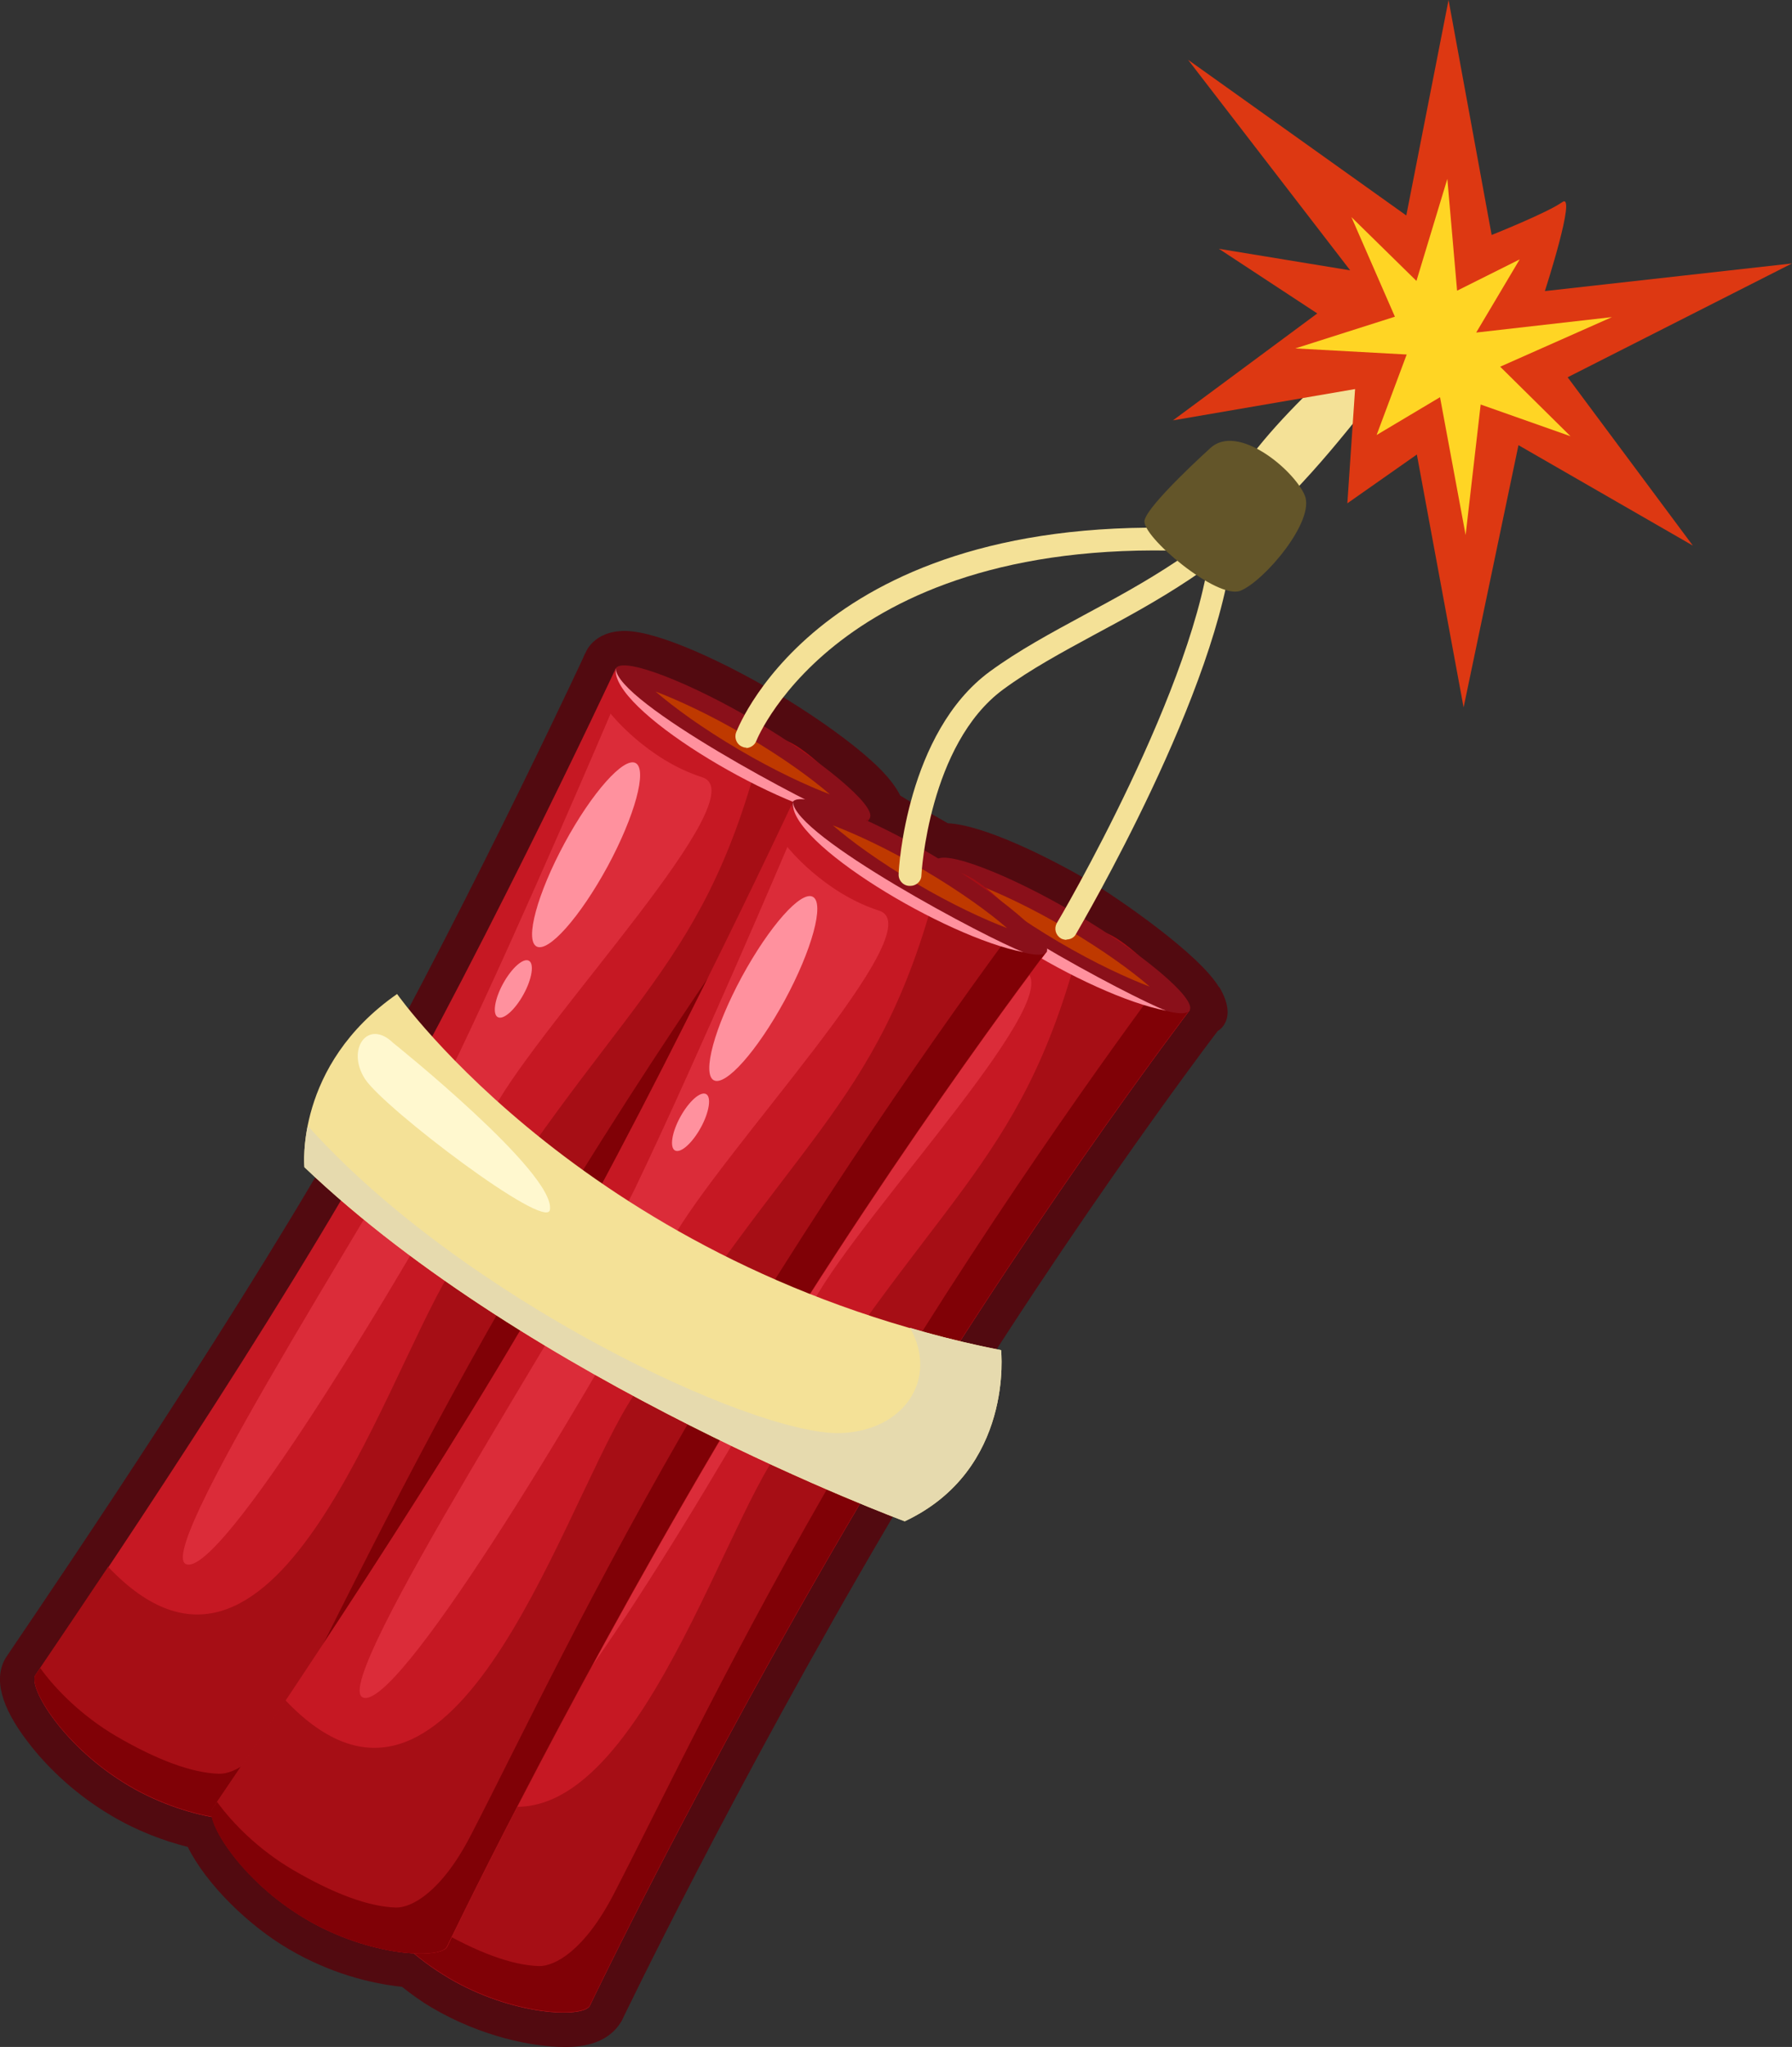 <?xml version="1.0" encoding="UTF-8"?><svg xmlns="http://www.w3.org/2000/svg" viewBox="0 0 44.09 50.35"><rect x="0" y="0" width="44.09" height="50.35" fill="#333333" stroke="none"/><defs><style>.d{fill:#bf3900;}.e{isolation:isolate;}.f{fill:#ff919e;}.g{fill:#fff8cf;}.h{fill:#dd3812;}.i{fill:#8a101a;}.j{fill:#db2c39;}.k{fill:#c61823;}.l{fill:#f4e197;}.m{fill:#635529;}.n{fill:#800106;}.o{fill:#520a10;}.p{fill:#a60e15;}.q{fill:#e6daae;mix-blend-mode:multiply;}.r{fill:#ffd524;}</style></defs><g class="e"><g id="a"/><g id="b"><g id="c"><g><path class="o" d="M29.99,24.28c-.48-.81-2.46-2.17-3.09-2.55-1.13-.67-2.72-1.44-3.58-1.48-.21-.12-.43-.25-.66-.37,0,0-.51-.31-.51-.31-.22-.44-.66-.82-.93-1.05-.57-.48-1.37-1.03-2.18-1.51-1.17-.69-2.83-1.49-3.67-1.49-.77,0-.96,.53-.96,.53-.03,.05-.05,.1-.08,.17-.47,1.01-3.75,7.94-6.61,12.8C4.63,34.24,.21,40.66,.14,40.78c-.3,.5-.12,1.2,.54,2.06,.53,.7,1.26,1.35,2.06,1.82,.64,.38,1.29,.62,1.88,.77,.46,.93,1.52,1.95,2.48,2.51,1,.59,2.01,.85,2.79,.93,.24,.19,.49,.37,.73,.51,1.22,.72,2.49,.97,3.27,.97,.26,0,1.04,0,1.41-.65,.03-.06,2.72-5.68,6.59-12.26,3.87-6.56,8.03-12.03,8.07-12.08,0,0,.52-.27,.04-1.08Z"/><g><g><path class="k" d="M23.02,21.17s-3.58,7.68-6.71,13c-3.13,5.32-7.57,11.77-7.57,11.77-.18,.3,.7,1.77,2.29,2.71,1.59,.94,3.31,.99,3.48,.69,0,0,2.69-5.64,6.63-12.32,3.94-6.69,8.13-12.17,8.13-12.17l-6.25-3.68Z"/><path class="p" d="M11.03,48.65c1.59,.94,3.31,.99,3.48,.69,0,0,2.69-5.64,6.63-12.32,3.94-6.69,8.13-12.17,8.13-12.17,0,0-2.35-2.98-2.71-1.6-1.46,5.57-3.65,6.19-7.62,12.78-1.73,2.88-4.34,11.53-8.41,7.24-1.07,1.6-1.79,2.66-1.79,2.66-.18,.3,.7,1.77,2.29,2.71Z"/><path class="n" d="M29.27,24.85s-.28-.35-.66-.76c-1.07,1.44-4.51,6.16-7.78,11.71-2.7,4.59-4.63,8.67-5.72,10.77-.73,1.42-1.47,1.8-1.85,1.79-.67-.02-1.53-.34-2.54-.93-.83-.49-1.47-1.13-1.86-1.67-.08,.11-.12,.17-.12,.17-.18,.3,.7,1.77,2.29,2.71,1.59,.94,3.31,.99,3.48,.69,0,0,2.69-5.64,6.63-12.32,3.94-6.69,8.13-12.17,8.13-12.17Z"/><path class="j" d="M22.89,22.28s.89,1.13,2.26,1.57-3.91,5.92-5.14,8.17c-2.36,4.32-6.76,11.58-7.57,11.18-.81-.4,5.54-10.09,6.72-12.55,1.57-3.28,3.73-8.36,3.73-8.36Z"/></g><g><path class="f" d="M22.82,26.04c-.68,1.24-1.46,2.13-1.75,1.97-.29-.16,.02-1.3,.69-2.54,.68-1.25,1.46-2.13,1.75-1.97,.29,.16-.02,1.3-.69,2.54Z"/><path class="f" d="M20.75,29.19c-.21,.38-.49,.63-.63,.56-.14-.07-.08-.45,.13-.83,.21-.38,.49-.63,.63-.56,.14,.07,.08,.45-.13,.83Z"/></g><g><path class="i" d="M29.27,24.85c-.18,.3-1.85-.36-3.44-1.3-1.59-.94-2.98-2.08-2.81-2.38,.18-.3,1.85,.36,3.44,1.3,1.59,.94,2.98,2.08,2.81,2.38Z"/><path class="d" d="M26.05,23.17c-.9-.53-1.6-1.04-2.05-1.43,.55,.21,1.34,.57,2.24,1.1,.9,.53,1.6,1.04,2.05,1.43-.55-.21-1.34-.57-2.24-1.1Z"/><path class="f" d="M28.69,24.86c-1.91-.36-5.81-2.7-5.67-3.7,0,.83,4.86,3.4,5.67,3.7Z"/></g></g><g><g><path class="k" d="M15.15,16.44s-3.58,7.68-6.71,13c-3.13,5.32-7.57,11.77-7.57,11.77-.18,.3,.7,1.77,2.29,2.71,1.59,.94,3.31,.99,3.48,.69,0,0,2.69-5.64,6.63-12.32s8.13-12.17,8.13-12.17l-6.25-3.68Z"/><path class="p" d="M3.16,43.92c1.59,.94,3.31,.99,3.48,.69,0,0,2.69-5.64,6.63-12.32s8.13-12.17,8.13-12.17c0,0-2.35-2.98-2.71-1.6-1.46,5.57-3.65,6.19-7.62,12.78-1.73,2.88-4.34,11.53-8.41,7.24-1.07,1.6-1.79,2.66-1.79,2.66-.18,.3,.7,1.77,2.29,2.71Z"/><path class="n" d="M21.4,20.12s-.28-.35-.66-.76c-1.07,1.44-4.51,6.16-7.78,11.71-2.7,4.59-4.63,8.67-5.72,10.77-.73,1.42-1.47,1.8-1.85,1.79-.67-.02-1.53-.34-2.54-.93-.83-.49-1.47-1.13-1.86-1.67-.08,.11-.12,.17-.12,.17-.18,.3,.7,1.77,2.29,2.71,1.59,.94,3.31,.99,3.48,.69,0,0,2.69-5.64,6.63-12.32s8.13-12.17,8.13-12.17Z"/><path class="j" d="M15.02,17.55s.89,1.13,2.26,1.57-3.91,5.92-5.14,8.17c-2.36,4.32-6.76,11.58-7.57,11.18-.81-.4,5.54-10.09,6.72-12.55,1.57-3.28,3.73-8.36,3.73-8.36Z"/></g><g><path class="f" d="M14.95,21.31c-.68,1.25-1.46,2.13-1.75,1.97-.29-.16,.02-1.3,.69-2.54s1.46-2.13,1.75-1.97c.29,.16-.02,1.3-.69,2.54Z"/><path class="f" d="M12.88,24.46c-.21,.38-.49,.63-.63,.56s-.08-.45,.13-.83c.21-.38,.49-.63,.63-.56,.14,.07,.08,.45-.13,.83Z"/></g><g><path class="i" d="M21.4,20.12c-.18,.3-1.85-.36-3.44-1.3-1.59-.94-2.98-2.08-2.81-2.38,.18-.3,1.85,.36,3.44,1.3,1.59,.94,2.98,2.08,2.81,2.38Z"/><path class="d" d="M18.18,18.44c-.9-.53-1.6-1.04-2.05-1.43,.55,.21,1.34,.57,2.24,1.1s1.6,1.04,2.05,1.43c-.55-.21-1.34-.57-2.24-1.1Z"/><path class="f" d="M20.82,20.14c-1.91-.36-5.81-2.7-5.67-3.7,0,.83,4.85,3.4,5.67,3.7Z"/></g></g><g><g><path class="k" d="M19.51,19.72s-3.58,7.68-6.71,13c-3.13,5.32-7.57,11.77-7.57,11.77-.18,.3,.7,1.77,2.29,2.71,1.59,.94,3.31,.99,3.48,.69,0,0,2.69-5.64,6.63-12.32s8.13-12.17,8.13-12.17l-6.25-3.68Z"/><path class="p" d="M7.52,47.2c1.59,.94,3.31,.99,3.48,.69,0,0,2.69-5.64,6.63-12.32s8.13-12.17,8.13-12.17c0,0-2.35-2.98-2.71-1.6-1.46,5.57-3.65,6.19-7.62,12.78-1.73,2.88-4.34,11.53-8.41,7.24-1.07,1.6-1.79,2.66-1.79,2.66-.18,.3,.7,1.77,2.29,2.71Z"/><path class="n" d="M25.75,23.41s-.28-.35-.66-.76c-1.07,1.44-4.51,6.16-7.78,11.71-2.7,4.59-4.63,8.67-5.72,10.77-.73,1.42-1.47,1.8-1.85,1.79-.67-.02-1.53-.34-2.54-.93-.83-.49-1.47-1.13-1.86-1.67-.08,.11-.12,.17-.12,.17-.18,.3,.7,1.77,2.29,2.71,1.59,.94,3.31,.99,3.48,.69,0,0,2.69-5.64,6.63-12.32s8.13-12.17,8.13-12.17Z"/><path class="j" d="M19.37,20.83s.89,1.13,2.26,1.57-3.91,5.92-5.14,8.17c-2.36,4.32-6.76,11.58-7.57,11.18-.81-.4,5.54-10.09,6.72-12.55,1.57-3.28,3.73-8.36,3.73-8.36Z"/></g><g><path class="f" d="M19.31,24.6c-.68,1.25-1.46,2.13-1.75,1.97-.29-.16,.02-1.3,.69-2.54,.68-1.25,1.46-2.13,1.75-1.97,.29,.16-.02,1.3-.69,2.54Z"/><path class="f" d="M17.24,27.74c-.21,.38-.49,.63-.63,.56s-.08-.45,.13-.83c.21-.38,.49-.63,.63-.56,.14,.07,.08,.45-.13,.83Z"/></g><g><path class="i" d="M25.75,23.41c-.18,.3-1.85-.36-3.44-1.3-1.59-.94-2.98-2.08-2.81-2.38,.18-.3,1.85,.36,3.44,1.3,1.59,.94,2.98,2.08,2.81,2.38Z"/><path class="d" d="M22.54,21.73c-.9-.53-1.6-1.04-2.05-1.43,.55,.21,1.34,.57,2.24,1.1s1.6,1.04,2.05,1.43c-.55-.21-1.34-.57-2.24-1.1Z"/><path class="f" d="M25.18,23.42c-1.91-.36-5.81-2.7-5.67-3.7,.01,.84,4.85,3.4,5.67,3.7Z"/></g></g><g><path class="l" d="M9.77,24.45s4.76,6.76,14.86,8.76c0,0,.33,2.94-2.37,4.21,0,0-9.22-3.41-14.77-8.71,0,0-.25-2.5,2.28-4.26Z"/><path class="q" d="M7.57,27.7c-.12,.6-.08,1.01-.08,1.01,5.55,5.3,14.77,8.71,14.77,8.71,2.7-1.27,2.37-4.21,2.37-4.21-.78-.15-1.53-.34-2.24-.55,.71,1.26-.15,2.55-1.73,2.59-2.14,.05-9.28-3.3-13.09-7.56Z"/><path class="g" d="M9.67,25.65s4.01,3.21,3.86,4.11c-.09,.53-4.08-2.5-4.55-3.22-.47-.73,.07-1.49,.69-.89Z"/></g><g><g><path class="l" d="M18.37,18.39s-.07,0-.1-.02c-.14-.05-.21-.21-.16-.35,.09-.23,2.24-5.62,11.82-4.99,.54-.77,3.29-4.57,5.36-4.89,.14-.03,.29,.08,.31,.23,.02,.15-.08,.29-.23,.31-2.02,.32-5.05,4.75-5.08,4.79l-.09,.13h-.16c-9.28-.68-11.41,4.57-11.43,4.62-.04,.11-.15,.18-.26,.18Z"/><path class="l" d="M26.24,23.12s-.1-.01-.14-.04c-.13-.08-.17-.24-.1-.37,.04-.06,3.49-5.93,3.8-9.42,.16-1.76,2.7-3.97,4.21-5.3,.38-.33,.78-.68,.84-.77,.08-.12,.25-.17,.38-.09,.13,.08,.17,.24,.09,.37-.09,.15-.36,.39-.95,.9-1.36,1.19-3.89,3.4-4.03,4.93-.32,3.61-3.73,9.4-3.87,9.65-.05,.09-.14,.13-.24,.13Z"/><path class="l" d="M22.38,21.79c-.16,0-.28-.14-.27-.29,0-.14,.2-3.48,2.24-4.98,.71-.52,1.49-.94,2.32-1.39,1.45-.78,3.09-1.66,4.68-3.33,.73-.77,1.23-1.38,1.63-1.88,.96-1.18,1.48-1.83,3.58-2.54,.15-.05,.3,.03,.35,.17,.05,.14-.03,.3-.17,.35-1.95,.66-2.38,1.19-3.33,2.37-.41,.5-.91,1.13-1.66,1.91-1.65,1.73-3.33,2.63-4.82,3.43-.81,.44-1.57,.85-2.25,1.35-1.83,1.35-2.01,4.54-2.01,4.57,0,.15-.13,.26-.27,.26Z"/></g><path class="m" d="M29.77,11.03s-1.53,1.38-1.61,1.77c-.08,.39,1.79,1.96,2.36,1.73,.58-.23,1.85-1.72,1.58-2.35s-1.66-1.79-2.33-1.15Z"/><g><path class="h" d="M38.01,7.16l6.08-.68-5.52,2.8,3.08,4.14-4.29-2.47-1.35,6.45-1.15-6.22-1.71,1.2,.19-2.81-4.48,.77,3.55-2.63-2.42-1.59,3.23,.53-3.99-5.18,5.37,3.83,1.04-5.3,1.06,5.78s1.38-.55,1.74-.81c.36-.25-.43,2.19-.43,2.19Z"/><polygon class="r" points="34.32 7.79 33.25 5.34 34.85 6.91 35.61 4.4 35.85 7.15 37.39 6.38 36.32 8.18 39.66 7.8 36.91 9.02 38.64 10.73 36.43 9.95 36.06 13.16 35.43 9.77 33.87 10.7 34.61 8.72 31.87 8.57 34.32 7.79"/></g></g></g></g></g></g></svg>